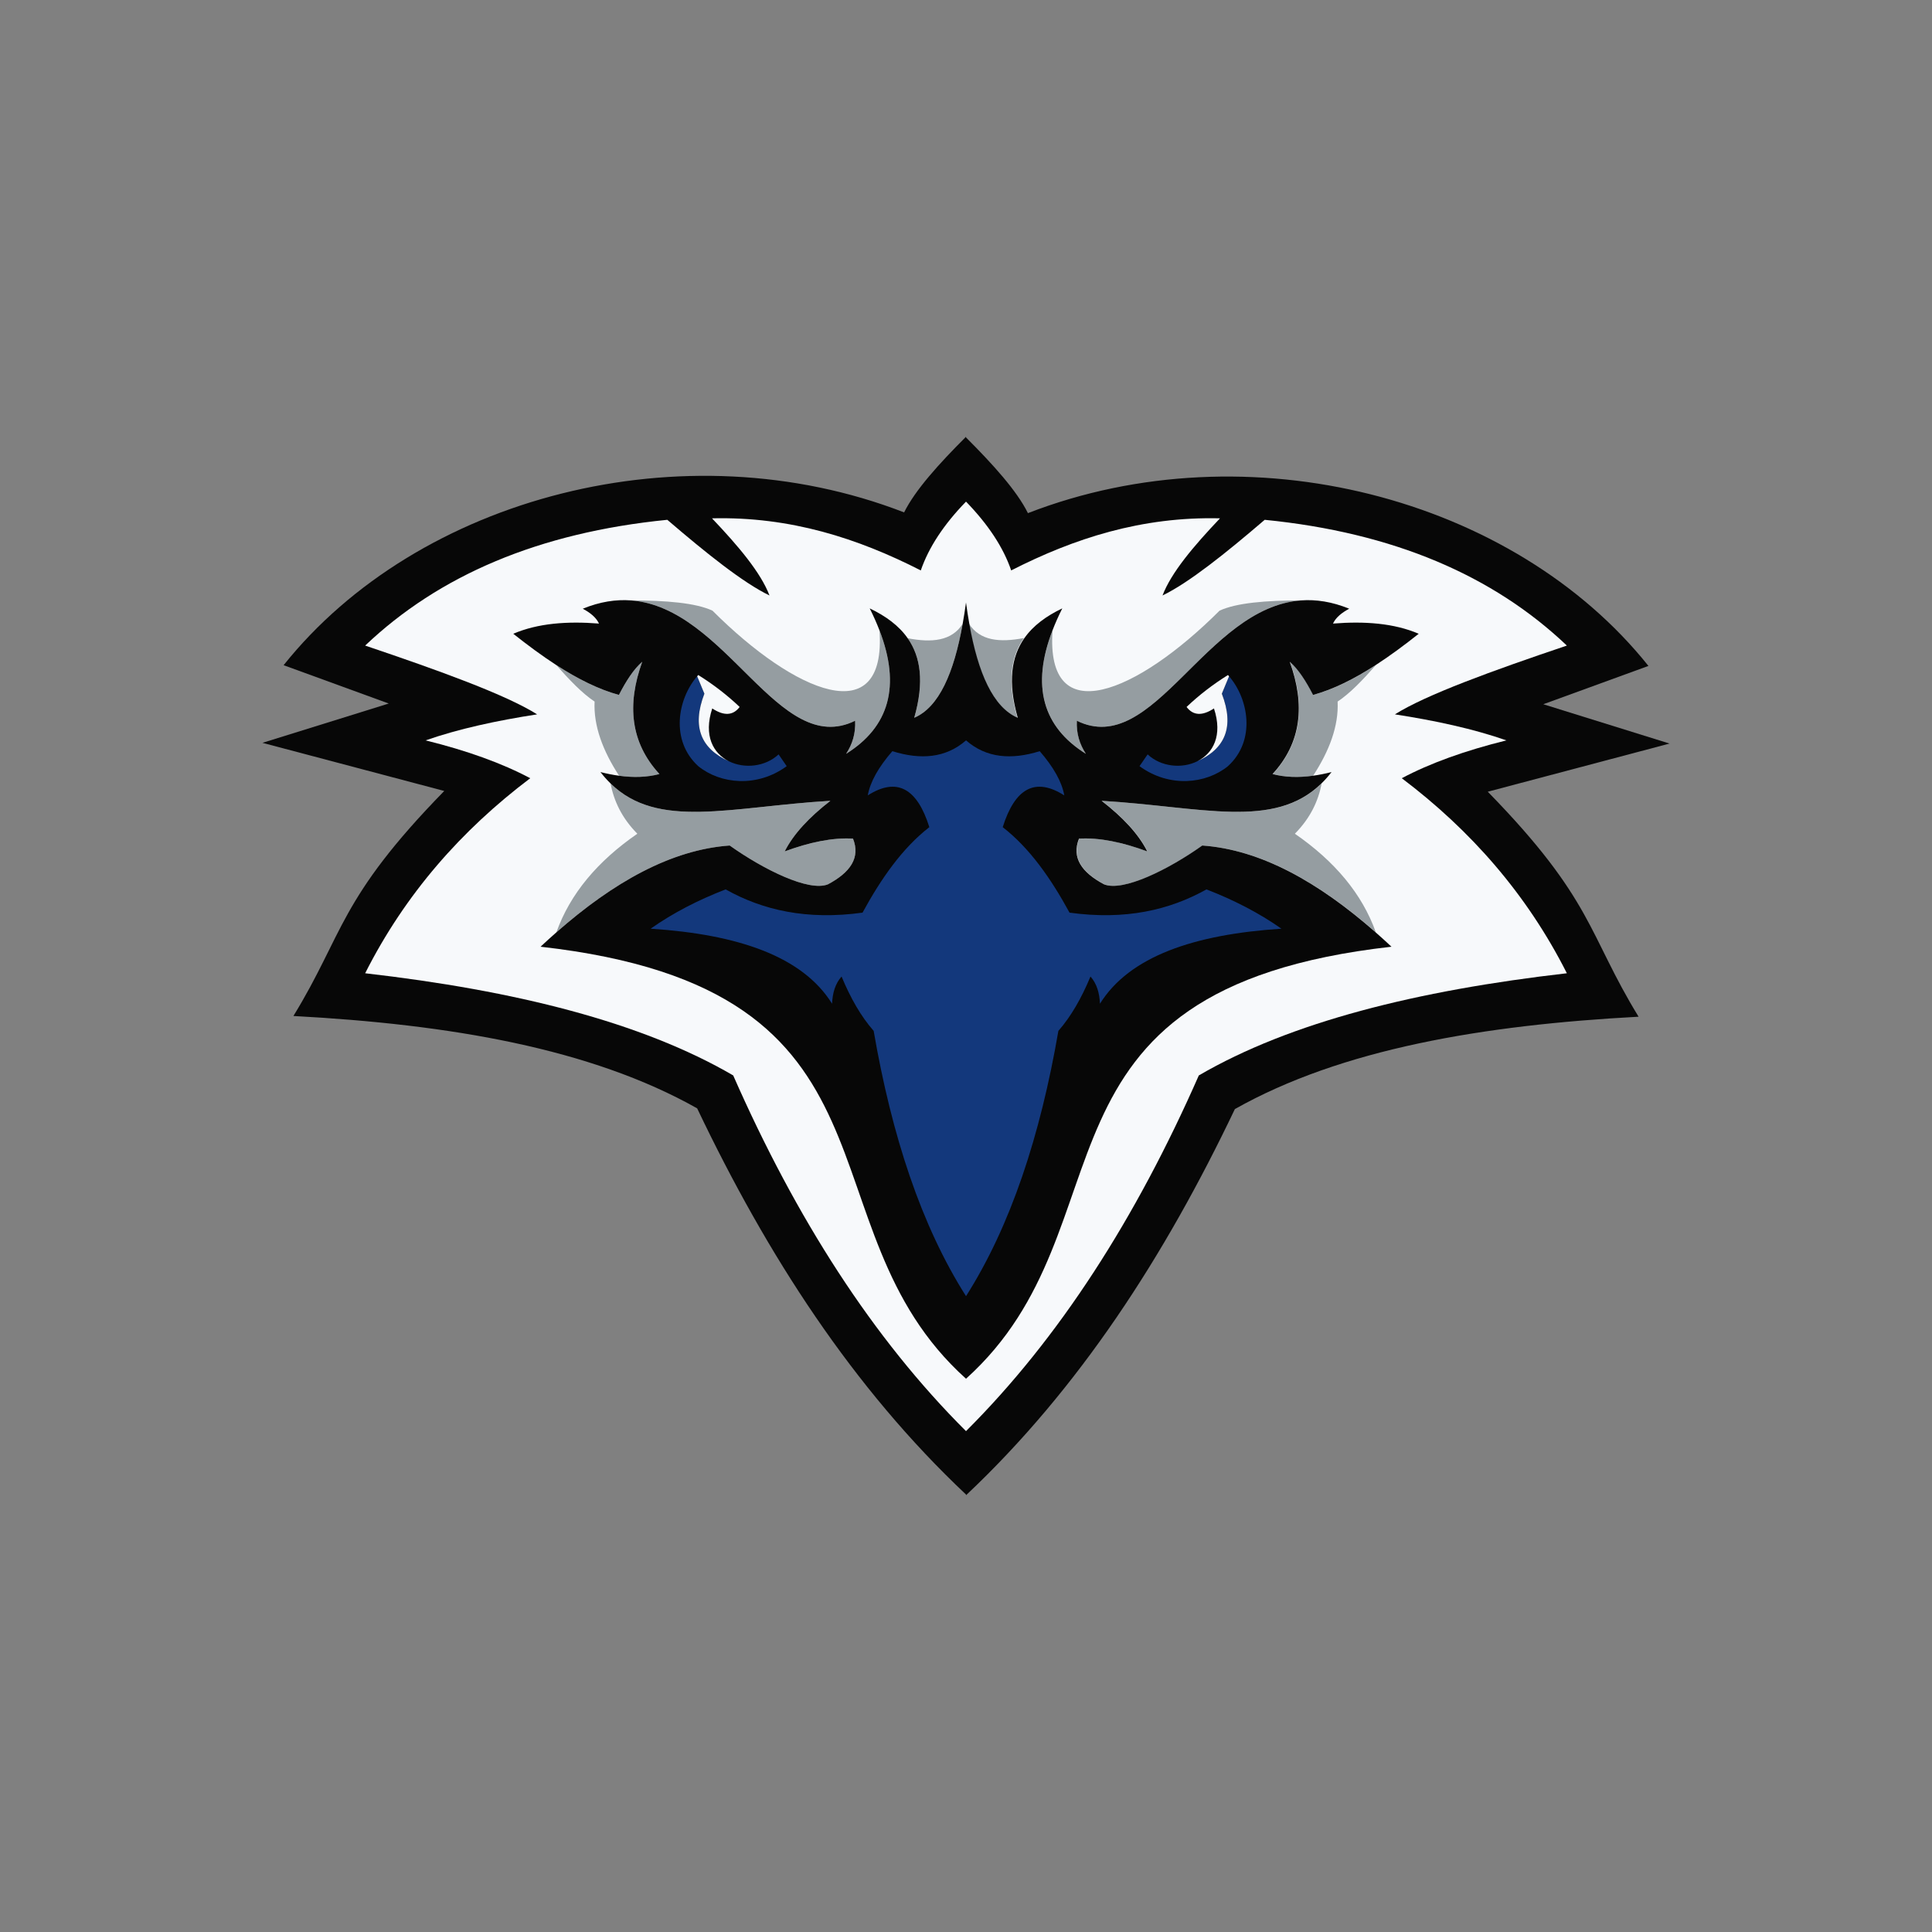 <?xml version="1.0" encoding="UTF-8"?>
<!-- Generator: Adobe Illustrator 27.1.1, SVG Export Plug-In . SVG Version: 6.00 Build 0)  -->
<svg xmlns="http://www.w3.org/2000/svg" xmlns:xlink="http://www.w3.org/1999/xlink" version="1.1" id="Layer_1" x="0px" y="0px" viewBox="0 0 1728 1728" style="enable-background:new 0 0 1728 1728;" xml:space="preserve">
<rect x="0" y="0" width="1728" height="1728" fill="#808080" stroke="none"/>
<style type="text/css">
	.st0{fill:#070707;}
	.st1{fill:#F7F9FB;}
	.st2{fill:#959DA1;}
	.st3{fill:#13387C;}
	.st4{fill:none;stroke:#CFDA00;stroke-miterlimit:10;}
</style>
<g>
	<path class="st0" d="M1330.67,708.12c94.48,96.67,89.63,127.42,134.9,201.24c-139.58,7.49-265.82,28.93-361.09,82.61   c-62.68,131.51-139.21,250.04-240.47,345.39v-0.65c-101.28-95.37-177.8-213.89-240.47-345.39   c-95.29-53.71-221.5-75.12-361.11-82.61c45.26-73.81,40.44-104.58,134.92-201.26l-162.6-43.05l112.95-35.16l-94.04-34.29   c120.4-150.71,357.68-213.1,554.99-136.66c9.91-19.99,31.04-43.36,55.37-67.67v0.65c24.32,24.32,45.46,47.67,55.37,67.68   c197.3-76.46,434.58-14.06,554.99,136.66l-94.04,34.27l112.93,35.16L1330.67,708.12z"></path>
	<path class="st1" d="M1401.42,870.49c-134.01,15.38-247.29,43.64-329.19,91.39c-56.22,127.82-124.89,235.07-208.22,318.14   c-83.35-83.07-152-190.32-208.22-318.14c-81.9-47.75-195.19-76.01-329.19-91.39c35.75-70.79,86.03-127.94,147.65-174.44   c-25.27-13.43-56.51-24.7-93.61-33.85c29.72-10.36,63.59-17.68,99.76-23.27c-27.8-17.52-87.26-39.07-153.8-61.52   c65.89-62.64,155.08-101.06,270.25-112.49c35.08,30.06,67.78,56.28,91.39,67.67c-7.79-20.49-27.9-44.27-51.41-68.99   c70.04-1.7,130.47,17.88,186.74,46.59c7.04-20.51,20.51-41.03,40.44-61.54c19.91,20.51,33.4,41.03,40.42,61.54   c56.3-28.71,116.7-48.29,186.76-46.59c-23.51,24.72-43.62,48.5-51.41,68.99c23.59-11.39,56.32-37.61,91.39-67.67   c115.16,11.43,204.36,49.85,270.25,112.49c-66.54,22.44-126,44-153.8,61.52c36.17,5.6,70.04,12.91,99.74,23.27   c-37.08,9.16-68.32,20.43-93.59,33.85C1315.36,742.55,1365.65,799.7,1401.42,870.49z"></path>
	<g>
		<path class="st2" d="M861.04,557.92c-7.85,44.08-21.26,74.65-43.32,84.06c9.17-32.07,5.7-54.61-5.85-71.13    C833.3,574.99,851.3,573.41,861.04,557.92z"></path>
		<path class="st2" d="M756.78,674.21c5.56-8.44,8.64-18.11,8.07-29.58C696.19,678.5,650.1,543.21,564.12,536.98    c31.58,0.06,58.17,2.21,73.14,9.21c73.8,73.79,155.76,108.34,149.35,17.58C805.76,613.43,795.43,650.07,756.78,674.21z"></path>
		<path class="st2" d="M589.81,692.31c-11.19,2.95-23.27,3.28-36.09,1.52c-14.61-22.44-22.92-44.61-21.91-66.34    c-10.95-7.26-22.5-19.28-34.21-32.63c19.02,12.3,37.75,21.73,55.96,26.69c6.37-12.34,13.15-23,20.86-29.66    C560.5,630.34,563.93,664.25,589.81,692.31z"></path>
		<path class="st2" d="M740.52,790.96c-17.12,6.88-57.76-13.31-87.87-34.72c-52.28,3.74-103.87,32.69-155.04,77.69    c12.28-34.52,36.92-63.71,72.43-88.23c-13.98-14.18-20.94-29.32-23.99-45c42.53,41.6,107.13,20.88,196.67,15.56    c-18.88,14.65-33.06,29.7-40.85,45.26c22.07-8.13,42.65-12.52,61.08-11.43C769.73,767.13,760.53,780.34,740.52,790.96z"></path>
		<path class="st2" d="M866.59,557.74c7.85,44.08,21.26,74.65,43.32,84.06c-9.17-32.07-5.7-54.61,5.85-71.13    C894.34,574.81,876.34,573.23,866.59,557.74z"></path>
		<path class="st2" d="M971.26,674.21c-5.56-8.44-8.64-18.11-8.07-29.58c68.65,33.87,114.75-101.42,200.72-107.65    c-31.58,0.06-58.17,2.21-73.14,9.21c-73.8,73.79-155.76,108.34-149.35,17.58C922.28,613.43,932.61,650.07,971.26,674.21z"></path>
		<path class="st2" d="M1138.38,692.31c11.19,2.95,23.27,3.28,36.09,1.52c14.61-22.44,22.92-44.61,21.91-66.34    c10.95-7.26,22.5-19.28,34.21-32.63c-19.02,12.3-37.75,21.73-55.96,26.69c-6.37-12.34-13.15-23-20.86-29.66    C1167.69,630.34,1164.27,664.25,1138.38,692.31z"></path>
		<path class="st2" d="M987.67,790.96c17.12,6.88,57.76-13.31,87.87-34.72c52.28,3.74,103.87,32.69,155.04,77.69    c-12.28-34.52-36.92-63.71-72.43-88.23c13.98-14.18,20.94-29.32,23.99-45c-42.53,41.6-107.13,20.88-196.67,15.56    c18.88,14.65,33.06,29.7,40.85,45.26c-22.07-8.13-42.65-12.52-61.08-11.43C958.46,767.13,967.66,780.34,987.67,790.96z"></path>
	</g>
	<path class="st0" d="M1230.41,833.92c4.71,4.13,9.43,8.42,14.14,12.83c-339.24,38.2-228.5,249.58-380.54,386.4   c-152.04-136.81-41.31-348.19-380.54-386.4c4.71-4.41,9.43-8.7,14.14-12.83c51.17-45,102.76-73.95,155.04-77.69   c30.12,21.41,70.75,41.6,87.87,34.72c20.01-10.62,29.21-23.83,22.42-40.87c-18.43-1.09-39.01,3.3-61.08,11.43   c7.79-15.56,21.97-30.61,40.85-45.26c-89.53,5.32-154.14,26.04-196.67-15.56c-3.1-3.03-6.11-6.41-8.98-10.14   c5.67,1.44,11.23,2.55,16.65,3.28c12.81,1.76,24.9,1.42,36.09-1.52c-25.88-28.06-29.3-61.97-15.38-100.41   c-7.71,6.66-14.49,17.32-20.86,29.66c-18.21-4.96-36.94-14.4-55.96-26.69c-12.71-8.23-25.57-17.74-38.52-28.02   c22.13-9.47,48.31-11.35,76.68-9.12c-2.67-5.66-8.03-9.79-14.51-13.29c15.4-6.29,29.62-8.4,42.87-7.45   c85.98,6.23,132.07,141.52,200.72,107.65c0.57,11.47-2.51,21.14-8.07,29.58c38.66-24.14,48.98-60.78,29.84-110.44   c-2.43-6.33-5.34-12.87-8.74-19.64c14.18,6.78,26,15.3,33.97,26.71h0.02c11.55,16.51,15.03,39.05,5.85,71.13   c22.07-9.41,35.47-39.98,43.32-84.06c1.11-6.11,2.08-12.46,2.97-19.06c0.89,6.6,1.86,12.95,2.97,19.06   c7.85,44.08,21.26,74.65,43.32,84.06c-9.18-32.07-5.7-54.61,5.85-71.13h0.02c7.97-11.41,19.79-19.93,33.97-26.71   c-3.4,6.76-6.31,13.31-8.74,19.64c-19.14,49.65-8.82,86.29,29.84,110.44c-5.56-8.44-8.64-18.11-8.07-29.58   c68.65,33.87,114.75-101.42,200.72-107.65c13.25-0.95,27.47,1.17,42.87,7.45c-6.49,3.5-11.84,7.63-14.51,13.29   c28.38-2.23,54.56-0.36,76.68,9.12c-12.95,10.28-25.8,19.79-38.52,28.02c-19.02,12.3-37.75,21.73-55.96,26.69   c-6.37-12.34-13.15-23-20.86-29.66c13.92,38.44,10.5,72.35-15.38,100.41c11.19,2.95,23.27,3.28,36.09,1.52   c5.42-0.73,10.97-1.84,16.65-3.28c-2.87,3.74-5.87,7.12-8.98,10.14c-42.53,41.6-107.13,20.88-196.67,15.56   c18.88,14.65,33.06,29.7,40.85,45.26c-22.07-8.13-42.65-12.52-61.08-11.43c-6.78,17.04,2.41,30.25,22.42,40.87   c17.12,6.88,57.76-13.31,87.87-34.72C1127.65,759.97,1179.24,788.92,1230.41,833.92z"></path>
	<path class="st3" d="M703.63,685.27c-26.5,19.4-59.32,16.04-79.09,0c-25.28-23.07-18.39-60.31-0.99-80.4l6.47,15.58   c-11.53,29.92-2.77,49.28,21.83,60.39c0.02,0,0.02,0.02,0.04,0.02c13.82,6.92,32.57,5.02,44.49-6.13L703.63,685.27z"></path>
	<path class="st1" d="M637.05,633.64c-8.03,24.32,0.89,40.22,14.79,47.2c-24.6-11.11-33.36-30.47-21.83-60.39l-6.47-15.58   c0.32-0.38,0.65-0.75,0.99-1.11c13.52,8.42,25.86,17.95,37.02,28.55C655.58,640.2,647.35,640.42,637.05,633.64z"></path>
	<path class="st3" d="M1146.12,830.64c-77.89,5.06-135.84,24.62-162.3,67.09c-0.42-9.51-2.79-17.9-8.48-24.32   c-8.05,19.36-17.48,35.85-28.71,48.62c-16.19,93.81-42.63,174.3-82.61,237.28c-39.98-62.98-66.44-143.48-82.61-237.28   c-11.25-12.77-20.68-29.27-28.71-48.62c-5.7,6.43-8.07,14.81-8.5,24.32c-26.44-42.47-84.39-62.03-162.28-67.09   c20.23-14.24,42.73-25.76,67.09-35.16c33.26,18.63,72.73,27.64,122.44,20.8c16.73-30.69,35.67-57.74,59.76-76.46   c-10.88-34.76-29.01-45-55.07-28.41c2.14-12.04,9.55-25.23,21.97-39.55c25.43,7.93,47.85,6.15,65.92-9.67   c18.05,15.82,40.48,17.6,65.91,9.67c12.42,14.32,19.83,27.51,21.97,39.55c-26.06-16.59-44.17-6.35-55.07,28.41   c24.08,18.73,43.05,45.78,59.76,76.46c49.73,6.84,89.2-2.18,122.46-20.8C1103.37,804.88,1125.89,816.4,1146.12,830.64z"></path>
	<line class="st4" x1="811.87" y1="570.86" x2="811.85" y2="570.86"></line>
	<path class="st3" d="M1019.2,685.27c26.5,19.4,59.32,16.04,79.09,0c25.28-23.07,18.39-60.31,0.99-80.4l-6.47,15.58   c11.53,29.92,2.77,49.28-21.83,60.39c-0.02,0-0.02,0.02-0.04,0.02c-13.82,6.92-32.57,5.02-44.49-6.13L1019.2,685.27z"></path>
	<path class="st1" d="M1085.78,633.64c8.03,24.32-0.89,40.22-14.79,47.2c24.6-11.11,33.36-30.47,21.83-60.39l6.47-15.58   c-0.32-0.38-0.65-0.75-0.99-1.11c-13.52,8.42-25.86,17.95-37.02,28.55C1067.25,640.2,1075.48,640.42,1085.78,633.64z"></path>
</g>
</svg>
